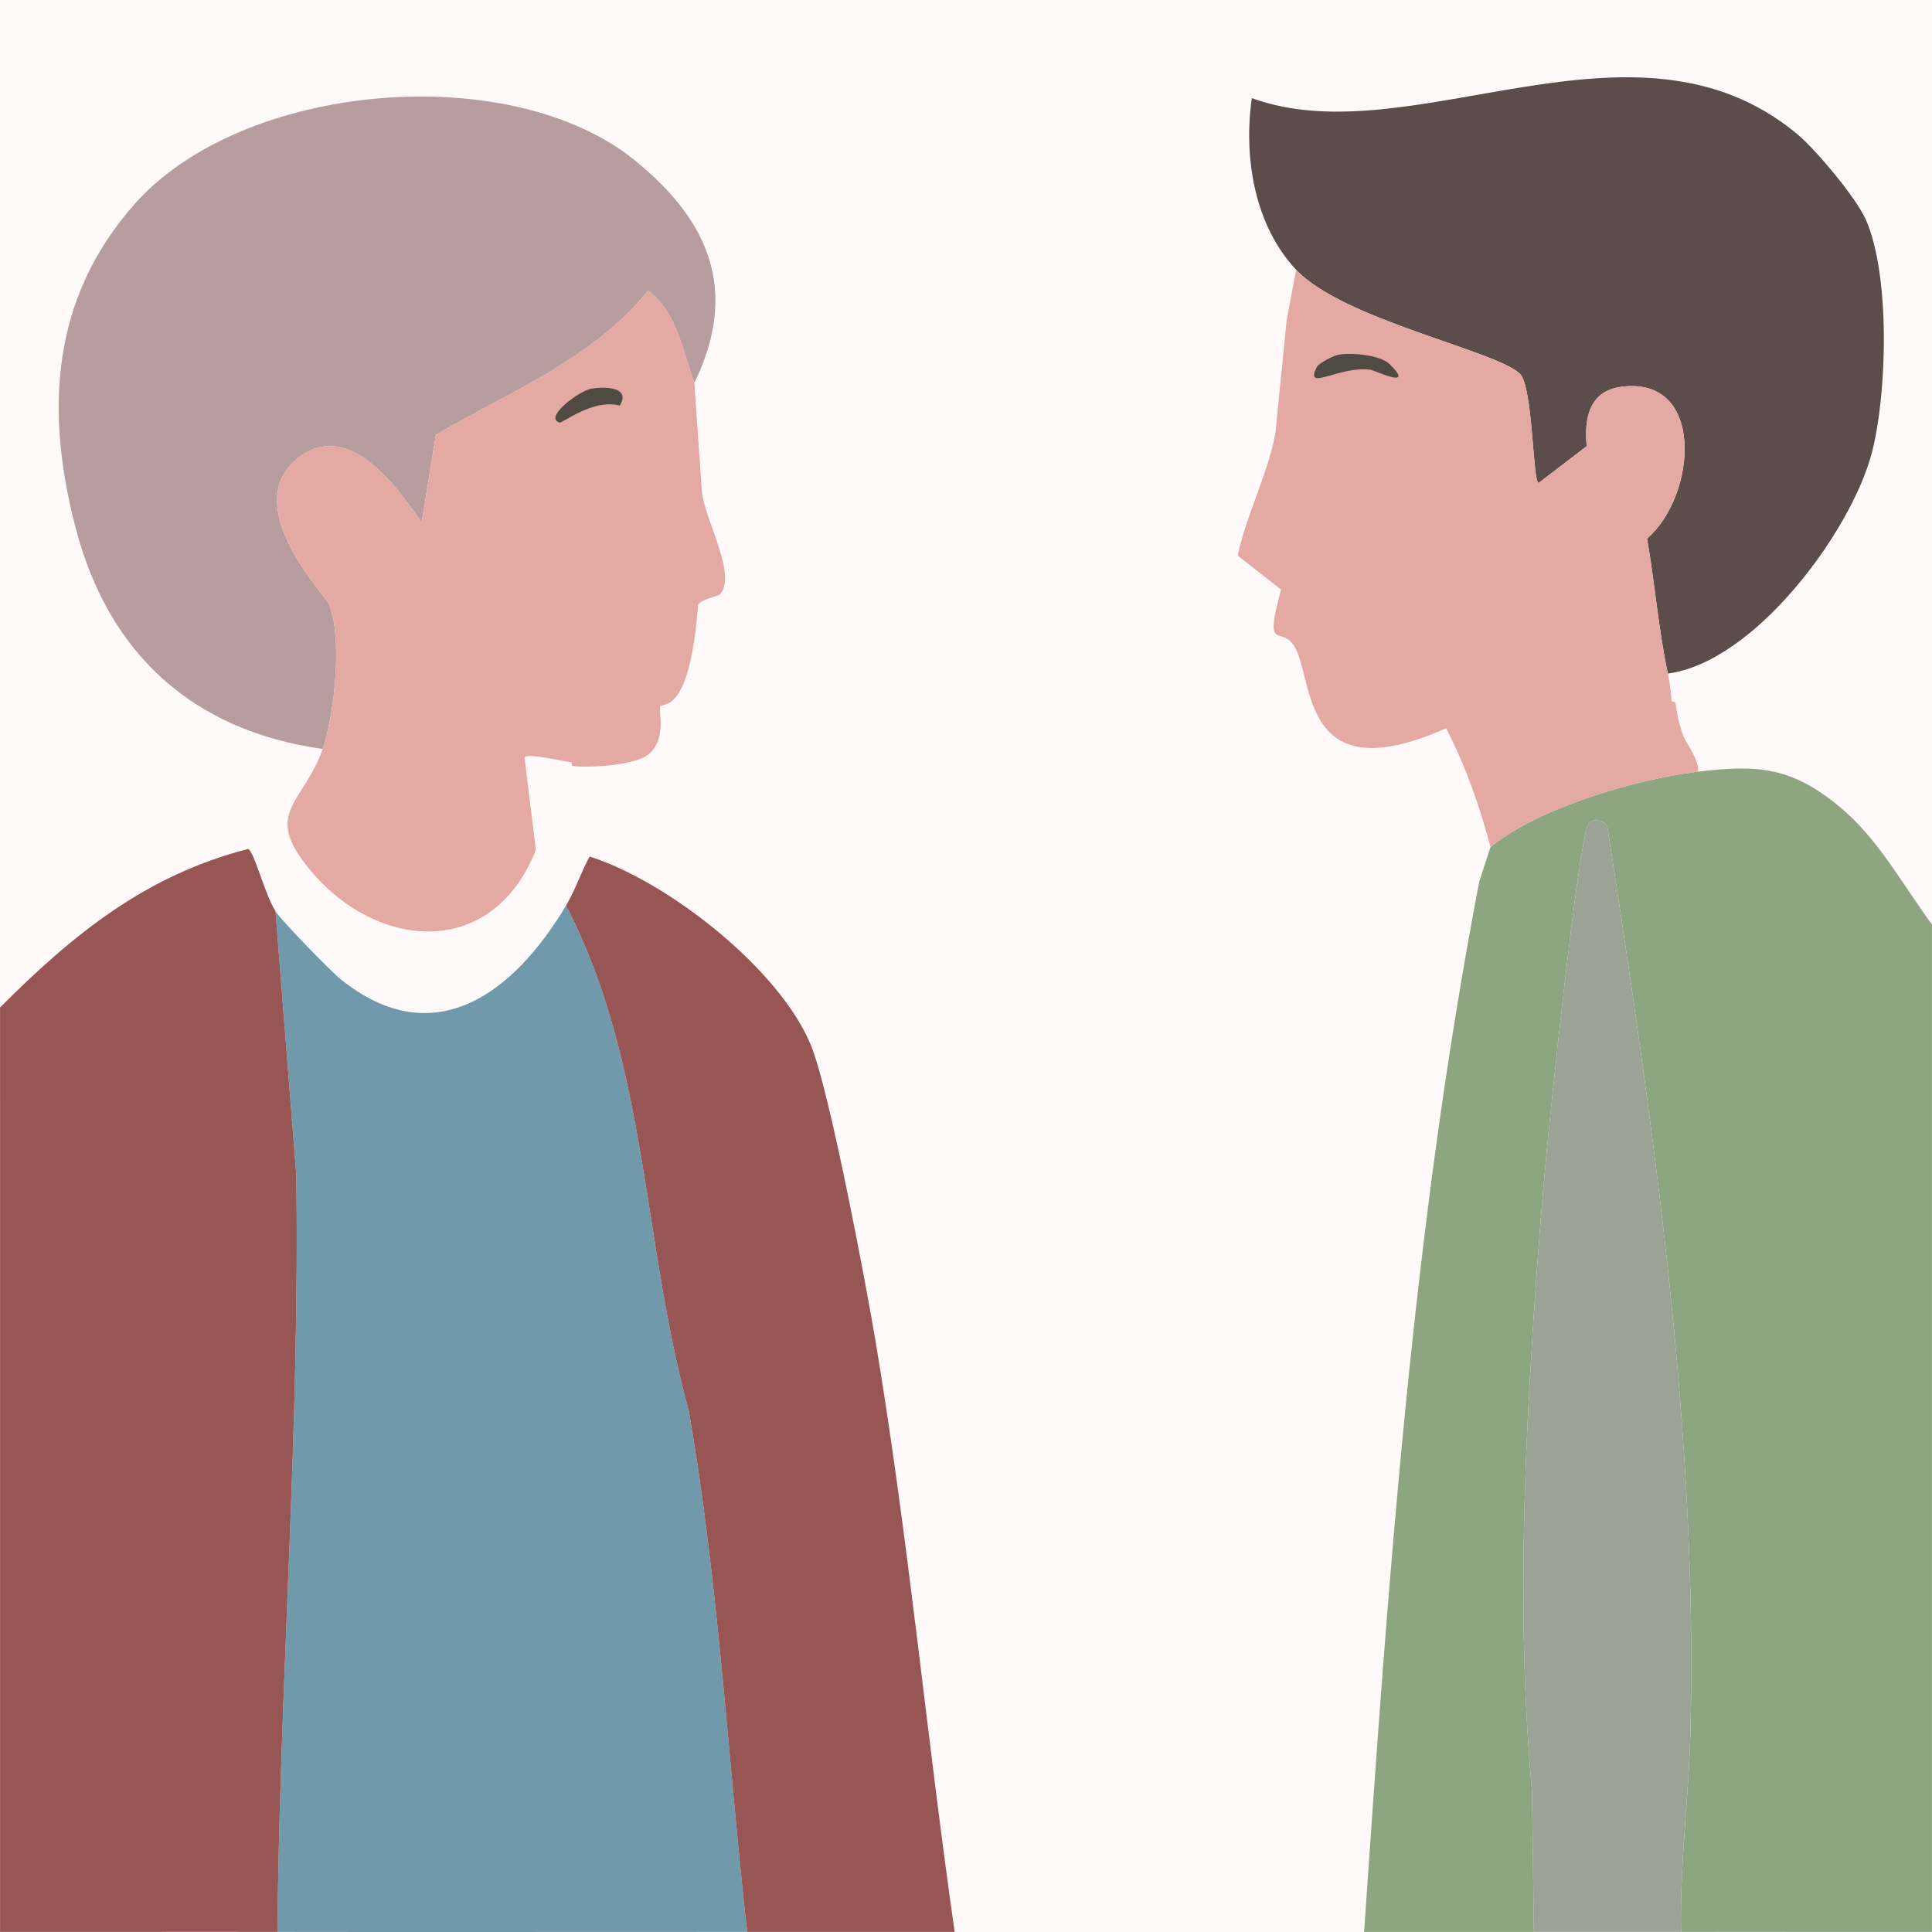 <svg xmlns="http://www.w3.org/2000/svg" id="uuid-2bf2dc9b-4b61-4a3a-898b-9882f05d54a4" data-name="Ebene 2" viewBox="0 0 830.03 830.04"><g id="uuid-9ef5a1f9-e136-4280-8e4b-e2fee43299b6" data-name="Ebene 1"><g><g id="uuid-38784500-be4d-4e2b-b2de-6d7609f40540" data-name="Background"><rect x="0" width="830.03" height="830.04" style="fill: #fff9fa; stroke-width: 0px;"></rect><path d="m.02,432.83C-.04,288.55.07,144.28.02,0h829.99c.04,132.39-.06,264.78,0,397.16-12.54-16.97-22.88-36.55-39.31-50.25-20.74-17.3-35.14-18.53-61.2-15.4.72-4.92-4.97-11.76-6.48-15.81-2.43-6.5-2.86-12.41-3.24-13.78-.19-.68-1.44-.14-1.62-.81-.15-.57-.22-5.15-1.62-11.75,37.3-4.86,78.63-60.9,87.54-94.43,6.74-25.34,8.13-76.46-2.43-100.51-4.12-9.37-21.48-30.14-29.58-36.88-70.11-58.28-165.69,9.69-234.25-15.4-3.6,25.36,1.04,54.56,19.05,73.76l-4.05,21.48q-2.43,24.32-4.86,48.63c-3.37,18.27-12.34,34.59-16.21,52.69q9.32,7.29,18.64,14.59c-7.53,27.73-.1,15.07,5.67,24.32,8.69,13.94,2.03,63.35,65.25,35.26,8.37,16.26,14.44,33.41,19.05,51.06l-4.86,14.99c-28.55,148.67-39.07,300.25-49.44,451.07-58.63.04-117.26.02-175.89,0-12.11-84.52-19.92-169.89-34.04-254.1-4.34-25.9-19.64-106.72-27.56-126.44-13.19-32.87-61.57-70.82-95.24-81.46-3.69,6.83-6.15,14.4-10.13,21.07-22.18,37.2-56.51,64.1-96.86,31.61-4.17-3.36-25.51-25.22-27.96-29.18-4.81-7.76-9.18-25.78-11.75-26.75C62.69,375.96,31.44,401.38.02,432.83Z" style="fill: #fff9fa; stroke-width: 0px;"></path></g><g><path d="m320.99,829.99c-67.27-.04-134.55.13-201.82,0,1.07-108.57,9.74-216.82,8.11-325.43l-8.92-113.07c2.45,3.96,23.8,25.82,27.96,29.18,40.34,32.49,74.68,5.59,96.86-31.61,34.96,66.95,32.88,145.12,52.69,216.82,12.93,74.16,16.78,149.38,25.13,224.11Z" style="fill: #7199ac; stroke-width: 0px;"></path><g><path d="m118.36,391.49l8.92,113.07c1.64,108.62-7.03,216.86-8.11,325.43-39.72-.08-79.43.06-119.15,0C-.02,697.6.08,565.22.02,432.83c31.42-31.45,62.67-56.87,106.59-68.09,2.57.97,6.94,18.99,11.75,26.75Z" style="fill: #975654; stroke-width: 0px;"></path><path d="m410.15,829.99c-29.72-.01-59.44.02-89.16,0-8.35-74.73-12.2-149.95-25.13-224.11-19.8-71.7-17.72-149.87-52.69-216.82,3.98-6.68,6.44-14.25,10.13-21.07,33.66,10.64,82.05,48.59,95.24,81.46,7.91,19.72,23.21,100.55,27.56,126.44,14.12,84.22,21.94,169.59,34.04,254.1Z" style="fill: #975654; stroke-width: 0px;"></path></g></g><g><path d="m298.3,164.54c-5.02-13.89-7.3-30-19.86-39.72-23.69,29.54-59.44,43.39-91.19,62.01l-6.08,37.69c-10.92-16.02-32.44-45.75-54.31-26.75-23.37,20.32,12.74,58.05,14.18,61.2,6.39,13.94,2.7,47.99-2.43,62.82-55.74-7.88-92.05-40.78-106.18-95.24-13.1-50.47-10.37-98.19,25.13-138.6,46.39-52.8,161.52-62.63,215.2-19.05,32.28,26.21,44.68,56.3,25.53,95.64Z" style="fill: #b79d9d; stroke-width: 0px;"></path><g><path d="m298.3,164.54l3.24,46.61c1.23,12.16,15.38,36.37,7.7,44.17-.89.91-8.1,2.18-9.32,4.46-3.66,47.33-14.77,41.73-16.21,43.77-1.04,1.47,3.04,14.07-5.27,20.67-5.82,4.62-25.25,5.75-32.42,4.86-.64-.08-.17-1.54-.81-1.62-3.23-.38-19.07-4.1-19.86-2.03q2.43,19.86,4.86,39.72c-19.41,49.25-72.51,42.79-100.51,4.05-15.03-20.8,1.25-25.28,8.92-47.42,5.14-14.83,8.82-48.88,2.43-62.82-1.44-3.15-37.56-40.88-14.18-61.2,21.86-19.01,43.38,10.73,54.31,26.75l6.08-37.69c31.74-18.62,67.5-32.46,91.19-62.01,12.56,9.71,14.84,25.83,19.86,39.72Z" style="fill: #e4a9a3; stroke-width: 0px;"></path><path d="m254.12,166.97c4.95-.85,17.18-1.09,12.16,7.29-11.6-3.11-24.63,7.73-25.94,7.29-6.87-2.26,8.57-13.69,13.78-14.59Z" style="fill: #4f4b43; stroke-width: 0px;"></path></g></g><g><path d="m830.01,397.16c.06,144.28-.05,288.55,0,432.83-35.93.06-71.87-.08-107.8,0-.6-28.82,3.33-57.59,4.05-86.32,3.23-128.17-16.18-261.64-35.66-388.25-1-2.88-6.22-4.22-8.11-1.62-4.37,6.02-17.11,130.36-18.64,147.52-2.63,29.48-4.81,59.6-6.48,89.16-3.39,59.76-4.63,119.42.81,179.13l.81,60.39c-24.32.03-48.63-.02-72.95,0,10.37-150.82,20.9-302.39,49.44-451.07l4.86-14.99c20.58-16.96,63.03-29.29,89.16-32.42,26.06-3.13,40.46-1.9,61.2,15.4,16.43,13.7,26.77,33.29,39.31,50.25Z" style="fill: #8da580; stroke-width: 0px;"></path><path d="m722.21,829.99c-21.07.05-42.15-.03-63.22,0l-.81-60.39c-5.44-59.71-4.2-119.37-.81-179.13,1.68-29.56,3.85-59.68,6.48-89.16,1.53-17.16,14.27-141.5,18.64-147.52,1.89-2.6,7.11-1.26,8.11,1.62,19.48,126.6,38.9,260.08,35.66,388.25-.72,28.74-4.66,57.5-4.05,86.32Z" style="fill: #9ba396; stroke-width: 0px;"></path></g><g><path d="m716.54,289.36c-4.07-19.23-5.53-38.64-8.92-57.95,21.4-18.58,25.09-69.83-10.94-65.25-13.93,1.77-16.15,13.52-14.99,25.53l-20.67,15.81c-2.57-.37-2.35-41.6-8.11-47.01-10.59-9.95-76.02-23.23-96.05-44.58-18.01-19.2-22.65-48.4-19.05-73.76,68.55,25.09,164.13-42.88,234.25,15.4,8.11,6.74,25.47,27.51,29.58,36.88,10.56,24.05,9.17,75.16,2.43,100.51-8.91,33.53-50.24,89.57-87.54,94.43Z" style="fill: #5c4d4a; stroke-width: 0px;"></path><g><path d="m716.54,289.36c1.4,6.61,1.47,11.18,1.62,11.75.18.67,1.43.13,1.62.81.38,1.37.81,7.28,3.24,13.78,1.51,4.04,7.2,10.88,6.48,15.81-26.13,3.14-68.58,15.46-89.16,32.42-4.6-17.65-10.68-34.8-19.05-51.06-63.22,28.09-56.55-21.32-65.25-35.26-5.77-9.25-13.21,3.41-5.67-24.32q-9.32-7.29-18.64-14.59c3.87-18.1,12.84-34.41,16.21-52.69q2.43-24.32,4.86-48.63l4.05-21.48c20.03,21.35,85.46,34.63,96.05,44.58,5.76,5.41,5.53,46.64,8.11,47.01l20.67-15.81c-1.16-12.01,1.07-23.76,14.99-25.53,36.03-4.58,32.34,46.67,10.94,65.25,3.38,19.32,4.85,38.72,8.92,57.95Z" style="fill: #e4a9a3; stroke-width: 0px;"></path><path d="m575.1,152.38c5.39-.95,17.8.05,21.88,4.05,11.53,11.3-6.4,2.67-8.11,2.43-13.43-1.88-28.81,9.82-23.1-1.22.91-1.75,7.46-4.94,9.32-5.27Z" style="fill: #4f4b43; stroke-width: 0px;"></path></g></g></g></g></svg>